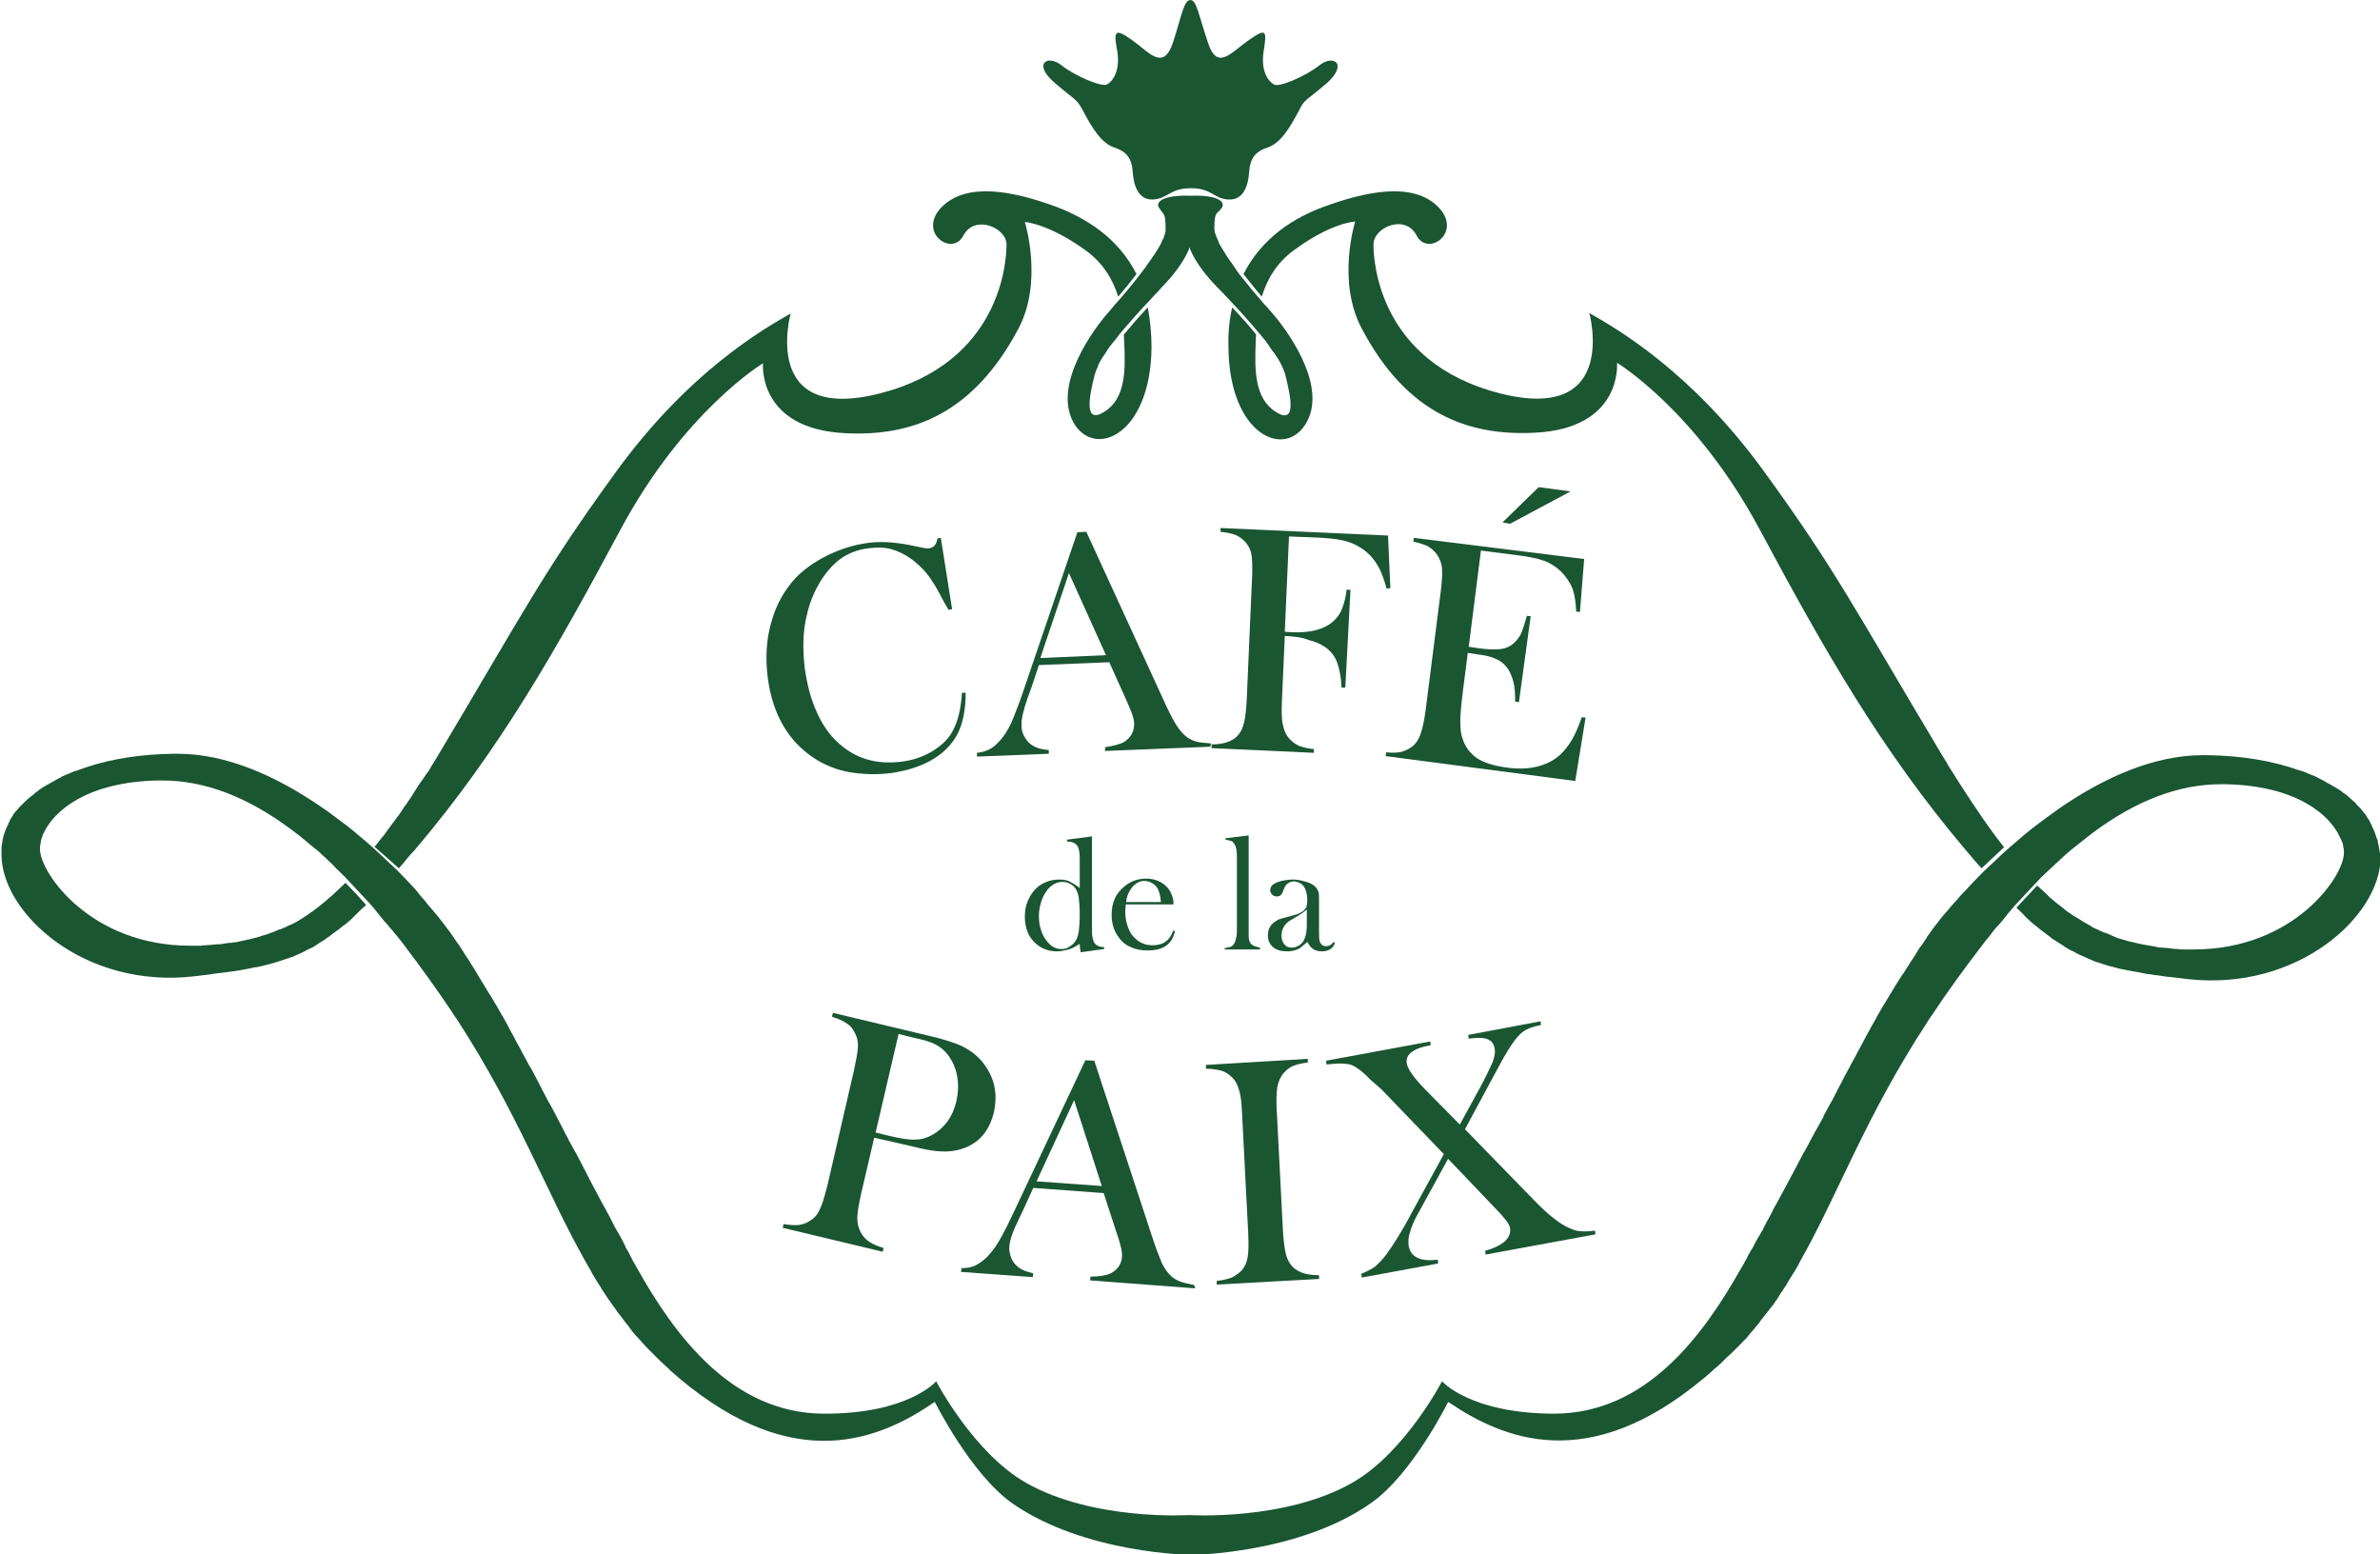 <?xml version="1.0" encoding="utf-8"?>
<!-- Generator: Adobe Illustrator 24.2.3, SVG Export Plug-In . SVG Version: 6.00 Build 0)  -->
<svg version="1.1" id="logo" xmlns="http://www.w3.org/2000/svg" xmlns:xlink="http://www.w3.org/1999/xlink" x="0px" y="0px"
	 viewBox="0 0 507.2 331.1" style="enable-background:new 0 0 507.2 331.1;" xml:space="preserve">
<style type="text/css">
	.st0{fill:#1A5632;}
</style>
<g id="icon">
	<path class="st0" d="M89.7,166.6c-0.2,0.2-0.3,0.5-0.5,0.7c-0.4,0.6-0.8,1.3-1.2,1.9c-0.3,0.5-0.6,1-1,1.5c-0.2,0.3-0.4,0.7-0.7,1
		c-0.4,0.6-0.8,1.2-1.2,1.8c-0.1,0.2-0.2,0.3-0.4,0.5c-0.5,0.7-0.9,1.3-1.4,1.9c-0.1,0.1-0.1,0.2-0.2,0.3c-0.5,0.6-0.9,1.3-1.4,1.9
		c-0.1,0.1-0.1,0.2-0.2,0.2c-0.5,0.6-0.9,1.2-1.4,1.8c-0.1,0.1-0.2,0.2-0.3,0.3L85,185c0.5-0.6,1.1-1.2,1.6-1.9
		c0.5-0.6,1.1-1.3,1.7-1.9c18.2-21.4,30.3-42.9,43.9-68.3s30.4-35.5,30.4-35.5s-1.3,14,17.6,14.9c14.1,0.7,27.1-4,36.8-22.2
		c5.4-10.1,1.4-22.8,1.4-22.8s5,0.3,12.9,6c3.9,2.8,5.9,6.4,7,9.9c1.3-1.5,2.6-3.1,3.9-4.8c-4-7.9-11-12-17-14.3
		c-9.2-3.4-19.1-5.4-24.5,0c-5.3,5.4,2.2,10.7,4.6,6.1c2.4-4.6,9.2-1.7,9.2,1.9s-1.2,25.1-26.9,31.7s-19.1-17-19.1-17
		c-6,3.4-21.8,12.5-37.2,33.7s-19.2,29-38.1,60.7c-0.6,1-1.2,1.9-1.7,2.8c0,0.1-0.1,0.1-0.1,0.2C90.8,164.9,90.3,165.8,89.7,166.6"
		/>
	<path class="st0" d="M248.4,48.9c0,0.2,0,0.5-0.1,0.8c0,0.1-0.1,0.2-0.1,0.3c-0.1,0.2-0.1,0.4-0.2,0.6c0,0.1-0.1,0.3-0.2,0.4
		c-0.1,0.2-0.2,0.4-0.3,0.7c-0.1,0.1-0.1,0.3-0.2,0.4c-0.1,0.2-0.3,0.5-0.4,0.7c-0.1,0.2-0.2,0.3-0.3,0.5c-0.2,0.3-0.3,0.5-0.5,0.8
		c-0.1,0.1-0.2,0.3-0.3,0.4c-0.2,0.3-0.4,0.6-0.6,0.9c-0.1,0.1-0.2,0.3-0.3,0.4c-0.2,0.3-0.5,0.7-0.7,1c-0.1,0.1-0.1,0.2-0.2,0.3
		c-0.3,0.4-0.6,0.8-1,1.3c-1.8,2.4-3.8,4.7-5.3,6.4c-0.2,0.2-0.4,0.4-0.5,0.6c-0.2,0.2-0.4,0.4-0.5,0.6c-3.6,3.9-12.3,15.8-8,23.9
		c4.4,8,16.5,2.9,16.7-15.8c0-3.2-0.3-6-0.8-8.6c-2,2.1-3.7,4.1-5.1,5.8c0,0.7,0.1,1.3,0.1,1.9c0.2,5.4,0.4,11.6-4.2,14.5
		c-4.5,2.9-3.3-3.2-2.1-7.9c0.1-0.3,0.2-0.6,0.3-0.9c0.1-0.1,0.1-0.3,0.2-0.4c0.1-0.2,0.2-0.4,0.2-0.6c0.1-0.2,0.2-0.4,0.3-0.6
		c0.1-0.1,0.1-0.3,0.2-0.4c0.1-0.2,0.3-0.5,0.5-0.8c0.1-0.1,0.1-0.2,0.2-0.3c0.2-0.3,0.4-0.6,0.6-0.9c0-0.1,0.1-0.1,0.1-0.2
		c0.2-0.3,0.5-0.7,0.7-1l0.1-0.1c0.3-0.4,0.6-0.8,0.9-1.1l0,0c0.3-0.4,0.6-0.8,0.9-1.2c2.1-2.5,4.4-5.1,6.6-7.4
		c0.4-0.4,0.7-0.8,1.1-1.2l0.1-0.1c0.4-0.4,0.8-0.8,1.1-1.2c5.2-5.3,6.1-8.7,6.1-8.7s0.9,3.4,6.1,8.7c0.7,0.7,1.5,1.5,2.3,2.4
		c2.2,2.3,4.6,5,6.7,7.5c0.3,0.4,0.6,0.7,0.9,1.1l0.1,0.1c0.3,0.4,0.5,0.7,0.8,1.1c0,0.1,0.1,0.1,0.1,0.2c0.2,0.3,0.5,0.7,0.7,1
		c0.1,0.1,0.1,0.2,0.2,0.2c0.2,0.3,0.4,0.6,0.6,0.9c0.1,0.1,0.1,0.2,0.2,0.3c0.2,0.3,0.3,0.5,0.5,0.8c0.1,0.1,0.1,0.3,0.2,0.4
		c0.1,0.2,0.2,0.4,0.3,0.6c0.1,0.2,0.2,0.4,0.2,0.5c0.1,0.1,0.1,0.3,0.2,0.4c0.1,0.3,0.2,0.6,0.3,0.9c1.2,4.8,2.5,10.9-2.1,7.9
		c-4.5-2.9-4.4-9.1-4.2-14.5c0-0.6,0-1.2,0.1-1.9c-1.4-1.8-3.1-3.7-5.1-5.8c-0.6,2.6-0.9,5.4-0.8,8.6c0.2,18.8,12.3,23.9,16.7,15.8
		c4.4-8-4.4-20-8-23.9c-0.2-0.2-0.3-0.4-0.5-0.6s-0.3-0.3-0.5-0.5c-1.5-1.7-3.5-4.1-5.4-6.5c-0.3-0.4-0.6-0.8-0.9-1.3
		c-0.1-0.1-0.2-0.2-0.2-0.3c-0.2-0.3-0.5-0.7-0.7-1c-0.1-0.1-0.2-0.3-0.3-0.4c-0.2-0.3-0.4-0.6-0.6-0.9c-0.1-0.2-0.2-0.3-0.3-0.5
		c-0.2-0.3-0.3-0.5-0.5-0.8c-0.1-0.2-0.2-0.3-0.3-0.5c-0.1-0.2-0.3-0.5-0.4-0.7s-0.2-0.3-0.2-0.5c-0.1-0.2-0.2-0.4-0.3-0.7
		c-0.1-0.1-0.1-0.3-0.2-0.4c-0.1-0.2-0.1-0.4-0.2-0.6c0-0.1-0.1-0.2-0.1-0.3c-0.1-0.3-0.1-0.6-0.1-0.8c0-3.7,0.5-3,1.5-4.3
		s-0.5-2.9-6.6-2.7c-6.2-0.2-7.6,1.5-6.6,2.7C248,45.9,248.4,45.2,248.4,48.9"/>
	<path class="st0" d="M275.9,53.2c7.9-5.8,12.9-6,12.9-6s-4,12.7,1.4,22.8c9.6,18.2,22.7,22.9,36.8,22.2
		c18.9-0.9,17.6-14.9,17.6-14.9s16.8,10.1,30.4,35.5s25.8,46.9,43.9,68.3c0.6,0.7,1.1,1.3,1.7,2c0.2,0.3,0.5,0.5,0.7,0.8
		c0.3,0.3,0.6,0.7,0.9,1c0,0,0,0,0.1,0.1l4.8-4.5l-0.1-0.1c-3.1-3.9-6.2-8.5-9.6-13.8l0,0c-0.6-0.9-1.1-1.8-1.7-2.7
		s-1.1-1.9-1.7-2.8c-18.9-31.6-22.7-39.5-38.1-60.7s-31.2-30.3-37.2-33.7c0,0,6.5,23.6-19.1,17.1c-25.7-6.6-26.9-28-26.9-31.7
		s6.8-6.6,9.2-1.9c2.4,4.6,9.9-0.7,4.6-6.1s-15.3-3.4-24.5,0c-6,2.2-13,6.4-17,14.3c1.3,1.6,2.6,3.3,3.9,4.8
		C270,59.6,272,56,275.9,53.2"/>
	<path class="st0" d="M507.1,181.3c0-0.1,0-0.3-0.1-0.4c0-0.2,0-0.5-0.1-0.7c0-0.2-0.1-0.3-0.1-0.5s-0.1-0.4-0.1-0.6
		c0-0.2-0.1-0.3-0.2-0.5s-0.1-0.4-0.2-0.6c-0.1-0.2-0.1-0.4-0.2-0.6c-0.1-0.2-0.1-0.3-0.2-0.5s-0.2-0.4-0.3-0.6
		c-0.1-0.2-0.1-0.3-0.2-0.5s-0.2-0.4-0.3-0.6c-0.1-0.1-0.1-0.3-0.2-0.4c-0.1-0.2-0.3-0.4-0.4-0.6c-0.1-0.1-0.2-0.3-0.2-0.4
		c-0.1-0.2-0.3-0.4-0.5-0.6c-0.1-0.1-0.2-0.2-0.2-0.3c-0.2-0.2-0.4-0.4-0.5-0.6c-0.1-0.1-0.2-0.2-0.3-0.3c-0.2-0.2-0.4-0.4-0.6-0.6
		c-0.1-0.1-0.2-0.2-0.2-0.3c-0.2-0.2-0.5-0.4-0.7-0.6c-0.1-0.1-0.2-0.2-0.2-0.2c-0.2-0.2-0.5-0.4-0.8-0.7c-0.1-0.1-0.1-0.1-0.2-0.2
		c-0.3-0.2-0.6-0.4-0.9-0.6c-0.1-0.1-0.1-0.1-0.2-0.2c-0.3-0.2-0.6-0.4-0.9-0.6c-0.1,0-0.1-0.1-0.2-0.1c-0.3-0.2-0.7-0.4-1-0.6
		c-0.1,0-0.1-0.1-0.2-0.1c-0.4-0.2-0.7-0.4-1.1-0.6c0,0-0.1,0-0.1-0.1c-0.4-0.2-0.8-0.4-1.2-0.6c0,0-0.1,0-0.1-0.1
		c-0.4-0.2-0.9-0.4-1.3-0.6c0,0,0,0-0.1,0c-0.5-0.2-0.9-0.4-1.4-0.6l0,0c-0.5-0.2-1-0.4-1.5-0.5l0,0c-5.6-2-12.2-3.1-19.5-3.2l0,0
		c-0.3,0-0.6,0-1,0c-10.3,0-20.9,4.7-30.5,11.3l0,0c-0.1,0.1-0.3,0.2-0.4,0.3c-0.7,0.5-1.4,1-2.1,1.5c-0.3,0.2-0.5,0.4-0.8,0.6
		c-0.8,0.6-1.6,1.2-2.4,1.8c-0.5,0.4-1,0.8-1.5,1.2c-0.2,0.2-0.5,0.4-0.7,0.6l0,0c-1.2,1-2.4,2.1-3.6,3.1l-4.8,4.5
		c-1.4,1.4-2.7,2.8-4,4.2c-0.1,0.1-0.3,0.3-0.4,0.4c-0.6,0.6-1.1,1.3-1.7,1.9c-0.3,0.3-0.5,0.6-0.8,0.9c-0.4,0.5-0.8,1-1.2,1.4
		c-0.7,0.8-1.3,1.6-1.9,2.4c-0.3,0.3-0.5,0.7-0.8,1c0,0.1-0.1,0.1-0.1,0.2l0,0c-0.4,0.5-0.7,1-1.1,1.5c0,0,0,0,0,0.1
		c-0.4,0.5-0.7,1.1-1.1,1.6c0,0,0,0.1-0.1,0.1c-0.4,0.5-0.7,1.1-1.1,1.7c0,0-0.1,0.1-0.1,0.2c-0.4,0.6-0.8,1.2-1.2,1.8
		c0,0.1-0.1,0.1-0.1,0.2c-0.4,0.6-0.8,1.2-1.2,1.9c0,0.1-0.1,0.2-0.2,0.2c-0.4,0.6-0.8,1.3-1.2,1.9c-0.1,0.1-0.1,0.2-0.2,0.3
		c-0.4,0.7-0.8,1.3-1.2,2c-0.1,0.1-0.1,0.2-0.2,0.3c-0.4,0.7-0.8,1.4-1.2,2c-0.1,0.1-0.1,0.2-0.2,0.3c-0.4,0.7-0.8,1.4-1.2,2.1
		c-0.1,0.1-0.1,0.2-0.2,0.4c-0.4,0.7-0.8,1.4-1.2,2.1c-0.1,0.1-0.1,0.3-0.2,0.4c-0.4,0.7-0.8,1.4-1.2,2.2c-0.1,0.1-0.2,0.3-0.2,0.4
		c-0.4,0.7-0.8,1.5-1.2,2.2c-0.1,0.1-0.2,0.3-0.2,0.4c-0.4,0.7-0.8,1.5-1.2,2.2c-0.1,0.1-0.2,0.3-0.2,0.4c-0.4,0.7-0.8,1.5-1.2,2.2
		c-0.1,0.2-0.2,0.3-0.2,0.4c-0.4,0.8-0.8,1.5-1.2,2.3c-0.1,0.1-0.2,0.3-0.2,0.4c-0.4,0.8-0.8,1.5-1.2,2.3c-0.1,0.2-0.2,0.3-0.3,0.5
		c-0.4,0.7-0.8,1.5-1.2,2.2c-0.1,0.2-0.2,0.3-0.2,0.5c-0.4,0.7-0.8,1.5-1.2,2.2c-0.1,0.2-0.2,0.3-0.3,0.5c-0.4,0.7-0.8,1.5-1.2,2.2
		c-0.1,0.1-0.1,0.2-0.2,0.4c-0.4,0.8-0.8,1.5-1.2,2.2c-0.1,0.1-0.1,0.2-0.2,0.3c-0.4,0.8-0.8,1.5-1.2,2.3c0,0.1-0.1,0.1-0.1,0.2
		c-1.5,2.9-3,5.6-4.4,8.2c-0.2,0.3-0.3,0.6-0.5,0.9s-0.3,0.6-0.5,1s-0.5,0.9-0.7,1.3c-0.1,0.3-0.3,0.5-0.4,0.7
		c-0.2,0.5-0.5,0.9-0.7,1.4c-0.1,0.2-0.2,0.5-0.4,0.7c-0.2,0.4-0.4,0.8-0.7,1.2c-0.2,0.3-0.3,0.6-0.5,0.9s-0.4,0.7-0.5,1
		c-0.2,0.3-0.3,0.5-0.5,0.8s-0.3,0.6-0.5,0.9s-0.3,0.5-0.4,0.8c-0.1,0.2-0.3,0.5-0.4,0.7c-0.3,0.5-0.5,1-0.8,1.4
		c-8,14.2-20.1,31-39.8,31.1c-18,0-24-6.9-24-6.9s-7.9,15.2-19.1,21.6c-14.3,8.2-34.8,6.9-34.8,6.9s-20.4,1.3-34.8-6.9
		c-11.2-6.4-19.1-21.6-19.1-21.6s-6,7-24,6.9c-19.6-0.1-31.8-16.8-39.8-31.1c-0.2-0.4-0.5-0.9-0.8-1.4c-0.1-0.2-0.2-0.4-0.3-0.6
		c-0.2-0.3-0.3-0.6-0.5-1c-0.1-0.2-0.3-0.5-0.4-0.7c-0.2-0.3-0.4-0.6-0.5-1c-0.2-0.3-0.3-0.6-0.5-1c-0.2-0.3-0.3-0.6-0.5-0.9
		c-0.2-0.4-0.4-0.8-0.7-1.2c-0.1-0.2-0.2-0.5-0.4-0.7c-0.2-0.4-0.4-0.8-0.6-1.2c-0.2-0.3-0.3-0.6-0.5-1c-0.2-0.3-0.3-0.6-0.5-0.9
		c-0.2-0.4-0.4-0.8-0.7-1.3c-0.2-0.3-0.3-0.6-0.5-0.9c-1.4-2.6-2.9-5.4-4.4-8.4l0,0c-0.4-0.8-0.8-1.5-1.2-2.3
		c-0.1-0.1-0.1-0.2-0.2-0.3c-0.4-0.7-0.8-1.5-1.2-2.2c-0.1-0.1-0.1-0.2-0.2-0.4c-0.4-0.7-0.8-1.5-1.2-2.3c-0.1-0.1-0.1-0.3-0.2-0.4
		c-0.4-0.8-0.8-1.5-1.2-2.3c-0.1-0.1-0.1-0.3-0.2-0.4c-0.4-0.7-0.8-1.5-1.2-2.2c-0.1-0.2-0.2-0.3-0.3-0.5c-0.4-0.8-0.8-1.5-1.2-2.3
		c-0.1-0.1-0.2-0.3-0.2-0.4c-0.4-0.8-0.8-1.5-1.2-2.3c-0.1-0.1-0.1-0.3-0.2-0.4c-0.4-0.8-0.8-1.5-1.3-2.3c-0.1-0.1-0.1-0.2-0.2-0.4
		c-0.4-0.7-0.8-1.5-1.2-2.2c-0.1-0.1-0.2-0.3-0.2-0.4c-0.4-0.7-0.8-1.5-1.2-2.2c-0.1-0.1-0.2-0.3-0.2-0.4c-0.4-0.7-0.8-1.5-1.2-2.2
		c-0.1-0.1-0.1-0.2-0.2-0.4c-0.4-0.7-0.8-1.5-1.2-2.2c-0.1-0.1-0.1-0.2-0.2-0.3c-0.4-0.7-0.8-1.4-1.2-2.1c-0.1-0.1-0.1-0.2-0.2-0.3
		c-0.4-0.7-0.8-1.4-1.2-2c-0.1-0.1-0.1-0.2-0.2-0.3c-0.4-0.7-0.8-1.3-1.2-2c-0.1-0.1-0.1-0.2-0.2-0.3c-0.4-0.7-0.8-1.3-1.2-2
		c0-0.1-0.1-0.1-0.1-0.2c-0.4-0.6-0.8-1.3-1.2-1.9c0-0.1-0.1-0.1-0.1-0.2c-0.4-0.6-0.8-1.2-1.2-1.8c0-0.1-0.1-0.1-0.1-0.2
		c-0.4-0.6-0.8-1.2-1.1-1.7c0,0,0-0.1-0.1-0.1c-0.4-0.6-0.8-1.1-1.1-1.6l0,0c-0.4-0.5-0.7-1.1-1.1-1.5l0,0c-0.3-0.4-0.6-0.9-0.9-1.2
		c-0.6-0.8-1.2-1.6-1.9-2.4c-0.4-0.5-0.8-0.9-1.2-1.4c-0.3-0.3-0.5-0.6-0.8-1c-0.5-0.6-1.1-1.2-1.6-1.9c-0.1-0.2-0.3-0.3-0.4-0.5
		c-1.3-1.4-2.6-2.8-4-4.2l-4.8-4.5c-1.2-1.1-2.4-2.1-3.6-3.1l0,0c-0.2-0.2-0.5-0.4-0.7-0.6c-0.5-0.4-1-0.8-1.5-1.2
		c-0.8-0.6-1.6-1.2-2.4-1.8c-0.3-0.2-0.5-0.4-0.8-0.6c-0.7-0.5-1.3-1-2-1.4c-0.1-0.1-0.3-0.2-0.4-0.3l0,0
		c-9.6-6.6-20.2-11.3-30.5-11.3c-0.3,0-0.6,0-1,0l0,0c-6.7,0.1-12.7,1-18,2.7l0,0c-0.5,0.2-1,0.3-1.5,0.5l0,0
		c-0.5,0.2-1,0.4-1.4,0.5c0,0,0,0-0.1,0c-0.5,0.2-0.9,0.4-1.4,0.6h-0.1c-0.4,0.2-0.9,0.4-1.3,0.6c0,0-0.1,0-0.1,0.1
		c-0.4,0.2-0.8,0.4-1.2,0.6l-0.1,0.1c-0.4,0.2-0.7,0.4-1.1,0.6c-0.1,0-0.1,0.1-0.2,0.1c-0.3,0.2-0.7,0.4-1,0.6
		c-0.1,0-0.1,0.1-0.2,0.1c-0.3,0.2-0.6,0.4-0.9,0.6c-0.1,0.1-0.1,0.1-0.2,0.2c-0.3,0.2-0.6,0.4-0.8,0.6c-0.1,0.1-0.2,0.1-0.2,0.2
		c-0.3,0.2-0.5,0.4-0.8,0.6c-0.1,0.1-0.2,0.1-0.2,0.2c-0.2,0.2-0.5,0.4-0.7,0.6c-0.1,0.1-0.2,0.2-0.3,0.3c-0.2,0.2-0.4,0.4-0.6,0.6
		c-0.1,0.1-0.2,0.2-0.3,0.3c-0.2,0.2-0.4,0.4-0.5,0.6c-0.1,0.1-0.2,0.2-0.3,0.3c-0.2,0.2-0.3,0.4-0.5,0.6c-0.1,0.1-0.2,0.3-0.2,0.4
		c-0.1,0.2-0.3,0.4-0.4,0.6c-0.1,0.1-0.2,0.3-0.2,0.4c-0.1,0.2-0.2,0.4-0.3,0.6c-0.1,0.2-0.1,0.3-0.2,0.5s-0.2,0.4-0.3,0.6
		c-0.1,0.2-0.1,0.3-0.2,0.5s-0.1,0.4-0.2,0.6c-0.1,0.2-0.1,0.4-0.2,0.6c0,0.2-0.1,0.3-0.1,0.5c-0.1,0.2-0.1,0.4-0.1,0.6
		c0,0.2-0.1,0.3-0.1,0.5c0,0.3-0.1,0.5-0.1,0.8c0,0.1,0,0.2,0,0.4c0,0.4,0,0.8,0,1.1c0,12.4,17.6,28.7,41.2,25.9
		c1.1-0.1,2.2-0.3,3.3-0.4c0.2,0,0.4-0.1,0.5-0.1c0.9-0.1,1.7-0.2,2.5-0.3c0.3,0,0.5-0.1,0.8-0.1c0.7-0.1,1.4-0.2,2.1-0.3
		c0.4-0.1,0.7-0.1,1.1-0.2c0.5-0.1,1.1-0.2,1.6-0.3c0.4-0.1,0.7-0.2,1.1-0.2c0.5-0.1,1-0.2,1.4-0.3s0.8-0.2,1.2-0.3s0.8-0.2,1.1-0.3
		c0.4-0.1,0.9-0.3,1.3-0.4c0.3-0.1,0.6-0.2,0.9-0.3c0.4-0.1,0.8-0.3,1.2-0.4c0.3-0.1,0.6-0.2,0.9-0.3c0.4-0.2,0.7-0.3,1.1-0.5
		c0.3-0.1,0.6-0.3,0.9-0.4c0.4-0.2,0.7-0.4,1.1-0.6c0.3-0.1,0.6-0.3,0.9-0.4c0.4-0.2,0.7-0.4,1.1-0.7c0.3-0.2,0.5-0.3,0.8-0.5
		c0.4-0.2,0.8-0.5,1.2-0.8c0.2-0.2,0.5-0.3,0.7-0.5c0.4-0.3,0.8-0.6,1.2-0.9c0.2-0.2,0.5-0.3,0.7-0.5c0.4-0.3,0.8-0.7,1.3-1
		c0.2-0.2,0.4-0.3,0.6-0.5c0.5-0.4,0.9-0.8,1.4-1.3c0.2-0.2,0.3-0.3,0.5-0.5c0.5-0.5,1-1,1.6-1.5c0.1-0.1,0.3-0.2,0.4-0.4l0,0
		c-1.5-1.7-2.9-3.2-4.4-4.7c-0.1,0.1-0.2,0.2-0.3,0.3c-0.5,0.5-1.1,1-1.6,1.5c-0.1,0.1-0.2,0.2-0.3,0.3c-0.5,0.5-1,0.9-1.5,1.3
		c-0.1,0.1-0.2,0.2-0.3,0.3c-0.5,0.4-1.1,0.9-1.6,1.3c-0.1,0.1-0.2,0.2-0.4,0.3c-0.5,0.4-1,0.8-1.5,1.1c-0.1,0.1-0.3,0.2-0.4,0.3
		c-0.5,0.3-1,0.7-1.5,1c-0.2,0.1-0.3,0.2-0.5,0.3c-0.5,0.3-1,0.6-1.5,0.8c-0.2,0.1-0.3,0.2-0.5,0.2c-0.5,0.3-1,0.5-1.5,0.7
		c-0.2,0.1-0.4,0.2-0.6,0.2c-0.5,0.2-1,0.4-1.4,0.6c-0.2,0.1-0.4,0.1-0.6,0.2c-0.5,0.2-1,0.4-1.5,0.5c-0.2,0.1-0.4,0.1-0.6,0.2
		c-0.5,0.2-1,0.3-1.5,0.4c-0.2,0.1-0.5,0.1-0.7,0.2c-0.5,0.1-0.9,0.2-1.4,0.3c-0.3,0.1-0.6,0.1-0.9,0.2c-0.4,0.1-0.8,0.2-1.3,0.2
		c-0.3,0.1-0.7,0.1-1,0.1c-0.4,0.1-0.8,0.1-1.2,0.2c-0.4,0.1-0.9,0.1-1.4,0.1c-0.3,0-0.6,0.1-0.9,0.1c-0.4,0-0.9,0.1-1.3,0.1
		c-0.3,0-0.7,0-1,0.1c-0.8,0-1.6,0-2.4,0c-21.2,0-32-15.5-32-20.6c0-0.3,0-0.7,0.1-1c0-0.2,0.1-0.4,0.1-0.6c0-0.2,0.1-0.3,0.1-0.5
		c0.1-0.3,0.2-0.6,0.3-0.9c0-0.1,0-0.1,0.1-0.2c2.2-5,9.5-11.1,24.4-11.4c0.3,0,0.6,0,1,0c8.9,0,18,3.4,27.4,10.4
		c0.9,0.7,1.9,1.4,2.8,2.2c0.2,0.1,0.3,0.3,0.5,0.4c0.7,0.6,1.4,1.2,2.2,1.8c0.4,0.3,0.8,0.7,1.2,1.1c0.5,0.4,1,0.9,1.5,1.4
		c0.5,0.4,0.9,0.9,1.4,1.4c0.8,0.8,1.7,1.6,2.5,2.5l4.4,4.7c0.6,0.7,1.2,1.3,1.7,2l0,0c0.6,0.7,1.1,1.4,1.7,2.1
		c0.1,0.1,0.2,0.2,0.3,0.3c0.4,0.4,0.7,0.9,1.1,1.3c0.4,0.4,0.7,0.9,1.1,1.3c0.1,0.2,0.3,0.3,0.4,0.5c0.6,0.7,1.1,1.4,1.7,2.2
		c3.2,4.2,6.5,8.8,9.8,13.7c0.3,0.5,0.6,1,1,1.5c13.2,20.3,19.1,36.9,27.3,51.4c0,0.1,0.1,0.1,0.1,0.2c0.4,0.6,0.7,1.3,1.1,1.9
		c0.1,0.1,0.1,0.2,0.2,0.4c0.3,0.6,0.7,1.1,1,1.7c0.1,0.2,0.2,0.3,0.3,0.5c0.3,0.5,0.7,1,1,1.6c0.1,0.2,0.3,0.4,0.4,0.6
		c0.3,0.5,0.7,1,1,1.5c0.2,0.2,0.3,0.4,0.5,0.7c0.3,0.5,0.7,0.9,1,1.4c0.2,0.2,0.3,0.5,0.5,0.7c0.3,0.4,0.7,0.9,1,1.3
		c0.2,0.3,0.4,0.5,0.6,0.8c0.3,0.4,0.7,0.8,1,1.3c0.2,0.3,0.4,0.5,0.6,0.8c0.3,0.4,0.7,0.8,1.1,1.2c0.2,0.3,0.5,0.5,0.7,0.8
		c0.4,0.4,0.7,0.8,1.1,1.2c0.3,0.3,0.5,0.5,0.8,0.8c0.4,0.4,0.8,0.8,1.2,1.2c0.3,0.3,0.5,0.5,0.8,0.8c0.4,0.4,0.9,0.8,1.4,1.3
		c0.2,0.2,0.5,0.4,0.7,0.7c0.7,0.6,1.5,1.3,2.2,1.9c24.5,20.5,42.5,13,54.3,4.9c0,0,7.6,15.3,16.5,21.6c15.5,10.8,38.2,11,38.2,11
		s22.8-0.2,38.2-11c8.9-6.2,16.5-21.6,16.5-21.6c11.8,8,29.8,15.5,54.3-4.9c0.8-0.6,1.5-1.3,2.2-1.9c0.2-0.2,0.4-0.4,0.7-0.6
		c0.5-0.4,1-0.9,1.4-1.3c0.2-0.2,0.5-0.5,0.7-0.7c0.4-0.4,0.9-0.8,1.3-1.2c0.2-0.2,0.5-0.5,0.7-0.7c0.4-0.4,0.8-0.8,1.2-1.2
		c0.2-0.2,0.4-0.5,0.7-0.7c0.4-0.4,0.7-0.8,1.1-1.3c0.2-0.2,0.4-0.5,0.6-0.7c0.4-0.4,0.7-0.9,1.1-1.3c0.2-0.2,0.4-0.5,0.5-0.7
		c0.4-0.5,0.7-0.9,1.1-1.4c0.2-0.2,0.3-0.4,0.5-0.6c0.4-0.5,0.7-1,1.1-1.4c0.1-0.2,0.3-0.4,0.4-0.6c0.4-0.5,0.7-1,1-1.5
		c0.1-0.2,0.2-0.4,0.3-0.5c0.4-0.5,0.7-1.1,1.1-1.6c0.1-0.1,0.2-0.3,0.2-0.4c0.4-0.6,0.7-1.2,1.1-1.8c0.1-0.1,0.1-0.2,0.2-0.3
		c0.4-0.7,0.8-1.3,1.2-2v-0.1c8.3-14.5,14.1-31.2,27.4-51.5c0.3-0.5,0.6-1,1-1.5c3.3-5,6.6-9.5,9.8-13.7c0.5-0.7,1.1-1.4,1.6-2.1
		c0.2-0.2,0.3-0.4,0.5-0.6c0.3-0.4,0.7-0.8,1-1.3c0.4-0.5,0.7-0.9,1.1-1.3c0.1-0.1,0.2-0.2,0.3-0.3c0.6-0.7,1.2-1.4,1.7-2.1l0,0
		c0.6-0.7,1.2-1.4,1.7-2l4.4-4.7c0.8-0.9,1.6-1.7,2.5-2.5c0.5-0.5,1-0.9,1.5-1.4s1-0.9,1.4-1.3c0.4-0.4,0.8-0.7,1.2-1.1
		c0.7-0.6,1.4-1.2,2.2-1.8c0.2-0.1,0.3-0.3,0.5-0.4c1-0.8,1.9-1.5,2.8-2.2c9.4-7,18.5-10.4,27.4-10.4c0.3,0,0.6,0,1,0
		c14.9,0.3,22.2,6.4,24.4,11.4c0,0.1,0,0.1,0.1,0.2c0.1,0.3,0.3,0.6,0.4,0.9c0,0.2,0.1,0.3,0.1,0.5s0.1,0.4,0.1,0.6
		c0.1,0.3,0.1,0.7,0.1,1c0,5.1-10.7,20.6-32,20.6c-0.8,0-1.6,0-2.4,0c-0.3,0-0.7,0-1-0.1c-0.4,0-0.9,0-1.3-0.1
		c-0.3,0-0.6-0.1-0.9-0.1c-0.5,0-0.9-0.1-1.4-0.1c-0.4,0-0.8-0.1-1.2-0.2c-0.4-0.1-0.7-0.1-1.1-0.2c-0.4-0.1-0.8-0.1-1.2-0.2
		c-0.3-0.1-0.7-0.1-1-0.2c-0.4-0.1-0.8-0.2-1.3-0.3c-0.3-0.1-0.6-0.1-0.9-0.2c-0.5-0.1-0.9-0.3-1.4-0.4c-0.2-0.1-0.5-0.1-0.7-0.2
		c-0.4-0.1-0.9-0.3-1.3-0.5c-0.2-0.1-0.5-0.2-0.7-0.3c-0.4-0.2-0.8-0.4-1.3-0.5c-0.2-0.1-0.5-0.2-0.7-0.3c-0.4-0.2-0.8-0.4-1.3-0.6
		c-0.2-0.1-0.5-0.2-0.7-0.4c-0.4-0.2-0.8-0.5-1.2-0.7c-0.2-0.1-0.5-0.3-0.7-0.4c-0.4-0.3-0.8-0.5-1.3-0.8c-0.2-0.1-0.4-0.3-0.7-0.4
		c-0.4-0.3-0.8-0.6-1.3-0.9c-0.2-0.2-0.4-0.3-0.6-0.5c-0.4-0.3-0.8-0.7-1.3-1c-0.2-0.2-0.4-0.3-0.6-0.5c-0.4-0.3-0.8-0.7-1.3-1.1
		c-0.2-0.2-0.4-0.4-0.6-0.6c-0.4-0.4-0.8-0.8-1.3-1.2c-0.2-0.2-0.4-0.4-0.7-0.6c-1.4,1.5-2.9,3.1-4.4,4.7c0.7,0.7,1.4,1.3,2,2
		l0.1,0.1c0.6,0.6,1.2,1.1,1.8,1.6c0.1,0.1,0.2,0.2,0.3,0.2c0.5,0.5,1.1,0.9,1.6,1.3c0.1,0.1,0.3,0.2,0.4,0.3c0.5,0.4,1,0.7,1.4,1.1
		c0.2,0.1,0.3,0.2,0.5,0.3c0.5,0.3,0.9,0.6,1.4,0.9c0.2,0.1,0.4,0.2,0.6,0.4c0.4,0.3,0.9,0.5,1.3,0.8c0.2,0.1,0.4,0.2,0.7,0.3
		c0.4,0.2,0.8,0.5,1.3,0.7c0.2,0.1,0.5,0.2,0.7,0.3c0.4,0.2,0.9,0.4,1.3,0.6c0.2,0.1,0.5,0.2,0.7,0.3c0.5,0.2,0.9,0.4,1.4,0.5
		c0.2,0.1,0.4,0.1,0.6,0.2c0.5,0.2,1,0.3,1.6,0.5c0.3,0.1,0.5,0.1,0.8,0.2c0.5,0.1,1,0.3,1.5,0.4c0.3,0.1,0.7,0.1,1,0.2
		c0.5,0.1,1,0.2,1.5,0.3c0.4,0.1,0.8,0.1,1.2,0.2c0.5,0.1,1,0.2,1.5,0.3s1,0.2,1.4,0.2c0.5,0.1,0.9,0.2,1.4,0.2
		c0.6,0.1,1.3,0.2,2,0.3c0.4,0,0.7,0.1,1.1,0.1c1.1,0.1,2.2,0.3,3.3,0.4c23.6,2.7,41.2-13.5,41.2-25.9
		C507.2,182.1,507.2,181.7,507.1,181.3"/>
</g>
<g id="label">
	<path class="st0" d="M200.5,114.6l2.4,15.2l-0.8,0.1c-0.3-0.6-0.6-1.1-0.8-1.4c-1.1-2.1-1.9-3.6-2.6-4.6c-1.1-1.8-2.6-3.4-4.5-4.8
		c-1.4-1-2.8-1.7-4.3-2.1c-1.4-0.4-3-0.4-4.7-0.2c-2.6,0.3-4.7,1.2-6.4,2.5c-1.5,1.2-2.9,2.8-4.1,4.8c-1.2,2-2.1,4.2-2.7,6.7
		c-0.9,3.5-1,7.3-0.5,11.5c0.5,3.6,1.3,6.7,2.6,9.5c1.2,2.7,2.8,5,4.8,6.7c3.6,3.2,7.9,4.4,13.1,3.8c2.6-0.3,4.8-1.1,6.8-2.3
		c1.9-1.2,3.4-2.6,4.3-4.4c1.1-2.1,1.7-4.7,1.9-8h0.8c0,3.6-0.6,6.6-1.8,8.9c-1.2,2.2-3,4-5.4,5.4s-5.3,2.3-8.6,2.8
		c-3.1,0.4-6.2,0.3-9.1-0.2c-4.7-0.9-8.6-3.2-11.7-6.7c-3.1-3.6-4.9-8.1-5.6-13.5c-0.5-4.2-0.3-8.1,0.8-11.8c1-3.7,2.8-6.8,5.1-9.3
		c1.8-1.9,4.1-3.5,6.9-4.9c2.7-1.3,5.5-2.2,8.4-2.6c2.7-0.4,5.7-0.2,8.9,0.4l2.9,0.6c0.6,0.1,1.1,0.2,1.5,0.1c0.6-0.1,1-0.4,1.3-0.9
		c0.1-0.2,0.3-0.6,0.4-1.2L200.5,114.6z"/>
	<path class="st0" d="M235.7,139.6l-7.9-17.5l-6.1,18.1L235.7,139.6z M257.9,159.1l-22.4,0.9v-0.8c2-0.3,3.4-0.7,4.2-1.2
		c1.4-1,2-2.2,2-3.8c0-0.9-0.4-2.2-1.1-3.7l-0.6-1.4l-3.6-8l-15,0.6l-1.6,4.8l-0.8,2.2c-0.9,2.6-1.4,4.6-1.3,6
		c0,0.8,0.2,1.6,0.7,2.4c0.4,0.7,0.9,1.3,1.6,1.7c0.9,0.6,2.1,0.9,3.5,1v0.8l-15.3,0.6v-0.8c1.2-0.1,2.3-0.5,3.1-1
		c0.9-0.6,1.7-1.4,2.6-2.6c0.7-1,1.4-2.2,2-3.7s1.5-3.8,2.5-6.8l11.2-32.9l1.9-0.1l16.3,35.5c1.2,2.7,2.2,4.6,2.9,5.7
		c0.7,1.1,1.5,2,2.3,2.6c0.6,0.4,1.2,0.7,1.9,0.9s1.8,0.3,3.2,0.4L257.9,159.1z"/>
	<path class="st0" d="M273.8,135.5l-0.6,13.7c-0.1,2.3-0.1,4.1,0.2,5.2c0.2,1.1,0.6,2.1,1.3,2.9c0.6,0.7,1.3,1.2,2.1,1.6
		c0.8,0.3,1.9,0.6,3.2,0.7v0.8l-21.8-1v-0.8c1.1,0,2.1-0.1,3.1-0.4c1-0.3,1.8-0.8,2.3-1.3c0.7-0.7,1.2-1.6,1.5-2.9
		c0.3-1.2,0.5-2.9,0.6-5.1l1.1-25.3c0.1-1.5,0.1-3,0-4.6c-0.1-2-1.1-3.6-2.7-4.6c-0.9-0.6-2.2-0.9-4-1.1v-0.8l35.7,1.6l0.5,11.2
		l-0.8,0.1c-0.5-1.8-1-3.1-1.4-4c-1-2-2.4-3.7-4.3-4.8c-1.1-0.7-2.4-1.2-3.8-1.5s-3.4-0.5-6-0.6l-5.3-0.2l-0.9,20.3l1.4,0.1
		c4,0.2,7-0.6,8.9-2.3c0.8-0.7,1.5-1.6,1.9-2.7c0.4-1,0.8-2.4,1-4.1l0.8,0.1l-1.1,20.8h-0.8c-0.1-2.3-0.5-4.2-1-5.5
		s-1.4-2.4-2.6-3.2c-0.9-0.6-2-1.1-3.3-1.4C277.6,135.8,275.8,135.6,273.8,135.5"/>
	<path class="st0" d="M320.2,111.3l7.7-7.5l6.8,0.9l-12.9,6.9L320.2,111.3z M337.6,119.1l-0.9,11.3l-0.8-0.1
		c-0.1-1.9-0.3-3.6-0.8-4.9s-1.4-2.6-2.5-3.7c-1-0.9-2.1-1.7-3.5-2.2s-3.3-0.9-5.7-1.2l-7.8-1l-2.6,20.5l2,0.3
		c2.1,0.3,3.6,0.3,4.7,0.2s2-0.5,2.7-1.1s1.3-1.3,1.7-2.1c0.4-0.9,0.8-2.1,1.3-3.9l0.8,0.1l-2.5,18.3l-0.8-0.1
		c0-1.8-0.1-3.2-0.4-4.3s-0.7-2.1-1.3-2.9c-0.6-0.8-1.4-1.5-2.4-1.9c-1-0.5-2.4-0.8-4.1-1l-1.9-0.3l-1,7.8c-0.4,3.1-0.6,5.4-0.6,6.8
		c0,1.4,0.1,2.7,0.5,3.7c0.5,1.7,1.6,3.1,3,4.1c1.5,1,3.5,1.6,6.1,2c2.7,0.4,5,0.3,6.9-0.2s3.5-1.3,4.9-2.6c0.9-0.9,1.7-1.9,2.4-3.1
		c0.7-1.2,1.4-2.8,2.1-4.8l0.8,0.1l-2.2,13.5l-40.4-5.3l0.1-0.8c1.3,0.1,2.4,0.1,3.2-0.1c0.8-0.2,1.6-0.6,2.3-1.1
		c0.8-0.6,1.4-1.5,1.8-2.6s0.8-2.8,1.1-5.1l3.2-25.1c0.3-2.3,0.4-4.1,0.3-5.2c-0.1-1.2-0.5-2.1-1.1-3c-0.5-0.7-1.2-1.3-1.9-1.7
		c-0.8-0.4-1.8-0.7-3.1-1l0.1-0.8L337.6,119.1z"/>
	<path class="st0" d="M230.1,194.9c0-1.6-0.1-2.8-0.2-3.6c-0.1-0.8-0.4-1.5-0.7-2c-0.3-0.4-0.7-0.8-1.2-1c-0.5-0.3-1.1-0.4-1.6-0.4
		c-1.2,0-2.3,0.6-3.2,1.7c-0.5,0.7-1,1.5-1.3,2.5s-0.5,1.9-0.5,3c0,1,0.1,2,0.4,2.9c0.3,1,0.7,1.8,1.2,2.4c0.9,1.2,1.9,1.8,3.2,1.8
		c0.6,0,1.2-0.1,1.7-0.5c0.5-0.3,1-0.7,1.3-1.2s0.6-1.2,0.7-2.1C230,197.6,230.1,196.4,230.1,194.9 M230.3,202.9
		c-0.1-0.6-0.2-1.2-0.2-1.8c-0.8,0.5-1.6,1-2.4,1.2c-0.8,0.2-1.6,0.4-2.4,0.4c-1.7,0-3.2-0.5-4.5-1.6c-0.8-0.7-1.4-1.5-1.8-2.5
		c-0.4-1-0.6-2.1-0.6-3.3c0-1.3,0.2-2.4,0.7-3.5s1.1-2,1.9-2.7c1.3-1.1,2.9-1.7,4.7-1.7c0.9,0,1.6,0.1,2.2,0.4
		c0.6,0.3,1.3,0.7,2.2,1.4v-6.4c0-1.3-0.2-2.2-0.6-2.7c-0.4-0.5-1.1-0.8-2.1-0.8v-0.4l5.3-0.7v20c0,1.3,0.2,2.2,0.6,2.8
		c0.4,0.5,1.1,0.8,2,0.8v0.4L230.3,202.9z"/>
	<path class="st0" d="M247.4,192.2c-0.1-1.2-0.3-2-0.6-2.7c-0.3-0.6-0.7-1-1.2-1.3s-1.1-0.5-1.7-0.5c-1,0-1.8,0.4-2.6,1.3
		c-0.7,0.9-1.2,1.9-1.3,3.2H247.4z M239.9,192.9c0,0.6-0.1,1-0.1,1.2c0,1,0.1,2,0.4,2.9c0.3,1,0.7,1.8,1.2,2.4
		c0.5,0.6,1.2,1.2,1.9,1.5c0.8,0.4,1.6,0.5,2.4,0.5c0.6,0,1.2-0.1,1.8-0.3s1-0.5,1.4-0.9s0.8-1,1.1-1.9l0.4,0.1
		c-0.3,1.3-0.9,2.4-1.9,3.1c-1,0.7-2.3,1-3.9,1c-1.4,0-2.6-0.2-3.6-0.7c-1-0.4-1.9-1.1-2.6-2.1c-1-1.3-1.5-2.9-1.5-4.8
		c0-2.6,0.9-4.6,2.8-6.1c1.3-1.1,2.9-1.6,4.6-1.6c0.9,0,1.8,0.2,2.5,0.5c0.8,0.3,1.4,0.8,2,1.4c0.8,1,1.3,2.2,1.3,3.6h-10.2V192.9z"
		/>
	<path class="st0" d="M261.1,178.6l5-0.6v19.3v1.3c0,0.8,0,1.4,0.1,1.7c0.1,0.4,0.3,0.7,0.5,0.9c0.3,0.3,0.9,0.5,1.8,0.7v0.4H261
		V202c0.7-0.1,1.2-0.2,1.5-0.4s0.5-0.5,0.7-0.9c0.1-0.3,0.2-0.7,0.3-1.2c0.1-0.5,0.1-1.3,0.1-2.3v-13.6c0-1.2,0-2-0.1-2.5
		s-0.2-0.9-0.4-1.2c-0.2-0.3-0.4-0.6-0.7-0.7c-0.3-0.1-0.7-0.2-1.2-0.3L261.1,178.6L261.1,178.6z"/>
	<path class="st0" d="M278.5,193.8c-0.6,0.5-1.3,1-2,1.4c-0.8,0.5-1.4,0.8-1.7,1c-0.3,0.2-0.6,0.5-0.9,0.8c-0.5,0.7-0.8,1.4-0.8,2.3
		c0,0.8,0.2,1.4,0.6,1.9s0.9,0.7,1.6,0.7c0.6,0,1.1-0.2,1.6-0.5s0.9-0.8,1.1-1.4c0.4-0.8,0.5-1.9,0.5-3.4L278.5,193.8L278.5,193.8z
		 M284.2,200.7l0.3,0.2c-0.4,1.2-1.4,1.8-2.8,1.8c-0.8,0-1.5-0.2-2-0.6c-0.4-0.3-0.7-0.7-1.1-1.4c-0.8,0.7-1.3,1.1-1.7,1.4
		c-0.8,0.4-1.6,0.6-2.6,0.6c-1.3,0-2.3-0.3-3-0.9c-0.7-0.6-1.1-1.4-1.1-2.5c0-1,0.3-1.8,0.9-2.4c0.4-0.4,0.7-0.6,1.2-0.9
		c0.4-0.2,1.1-0.4,1.9-0.6c1-0.2,1.7-0.5,2.2-0.6c0.5-0.2,0.9-0.4,1.2-0.6c0.4-0.3,0.6-0.6,0.8-0.9c0.1-0.4,0.2-0.9,0.2-1.5
		c0-1.3-0.3-2.3-0.8-3c-0.2-0.3-0.5-0.5-0.9-0.7s-0.7-0.3-1.1-0.3c-0.5,0-0.9,0.1-1.3,0.4c-0.4,0.2-0.6,0.6-0.8,1l-0.4,1
		c-0.2,0.5-0.6,0.8-1.2,0.8c-0.4,0-0.7-0.1-1-0.4c-0.3-0.3-0.4-0.6-0.4-1c0-0.6,0.4-1.1,1.2-1.5c0.5-0.2,1-0.4,1.7-0.5
		s1.3-0.2,1.9-0.2c0.7,0,1.4,0.1,2.2,0.3c0.8,0.2,1.4,0.4,1.9,0.7c0.7,0.4,1.2,1,1.4,1.7c0.1,0.3,0.1,0.9,0.1,1.7v6.4
		c0,1.1,0,1.8,0.1,2.2c0.2,0.8,0.7,1.2,1.4,1.2c0.4,0,0.6-0.1,0.8-0.2C283.7,201.3,283.9,201,284.2,200.7"/>
	<path class="st0" d="M186.6,241.3l3.3,0.8c2.2,0.5,3.9,0.8,5.2,0.7c1.3,0,2.5-0.4,3.6-1c2.6-1.5,4.3-3.8,5.1-7.1
		c0.4-1.8,0.5-3.6,0.2-5.3s-0.9-3.1-1.8-4.4c-1.1-1.5-2.5-2.5-4.4-3.1c-0.5-0.2-1.7-0.5-3.5-0.9l-2.8-0.7L186.6,241.3z M186.3,242.4
		l-2.8,12c-0.5,2.3-0.8,4-0.8,5.2s0.3,2.2,0.8,3.1c0.5,0.8,1,1.4,1.8,1.9c0.7,0.5,1.7,0.9,3,1.3l-0.2,0.8l-21.3-5.1l0.2-0.8
		c1.3,0.2,2.4,0.3,3.2,0.2c0.8-0.1,1.7-0.4,2.4-0.9c0.9-0.5,1.6-1.3,2.1-2.4c0.5-1,1-2.7,1.6-5L182,228c0.4-1.9,0.7-3.4,0.8-4.5
		s0-2-0.3-2.7c-0.4-1-0.9-1.9-1.7-2.5s-1.9-1.2-3.3-1.6l-0.2-0.1l0.2-0.8l20.1,4.8c3.5,0.8,6,1.6,7.6,2.4c1.6,0.8,2.9,1.8,4.1,3.2
		c2.6,3.2,3.4,6.7,2.5,10.8c-1,4.1-3.3,6.7-6.9,7.8c-1.9,0.6-4,0.7-6.5,0.3c-0.8-0.1-2.6-0.5-5.5-1.2L186.3,242.4z"/>
	<path class="st0" d="M234.8,252.7l-5.9-18.3l-8,17.3L234.8,252.7z M254.7,274.5l-22.4-1.7l0.1-0.8c2,0,3.5-0.3,4.3-0.7
		c1.5-0.8,2.3-2,2.4-3.5c0.1-0.9-0.2-2.2-0.7-3.8l-0.5-1.5l-2.7-8.3l-15-1.1l-2.1,4.6l-1,2.1c-1.2,2.4-1.9,4.4-2,5.8
		c-0.1,0.8,0.1,1.6,0.4,2.4c0.3,0.8,0.8,1.4,1.4,1.9c0.8,0.7,2,1.1,3.3,1.4l-0.1,0.8l-15.3-1.1l0.1-0.8c1.2,0,2.3-0.2,3.2-0.7
		s1.9-1.2,2.8-2.3c0.8-0.9,1.6-2,2.4-3.5c0.8-1.4,1.9-3.6,3.2-6.4l14.8-31.4l1.9,0.1l12.2,37.1c0.9,2.8,1.7,4.8,2.2,6
		c0.6,1.2,1.2,2.1,2,2.8c0.5,0.5,1.1,0.8,1.8,1.1c0.7,0.3,1.7,0.5,3.1,0.8L254.7,274.5z"/>
	<path class="st0" d="M278.7,225.6v0.8c-1.3,0.1-2.3,0.4-3.1,0.7c-0.8,0.3-1.5,0.9-2.1,1.6c-0.8,1-1.3,2.3-1.4,3.9
		c-0.1,1.2-0.1,2.6,0,4.2l1.3,25.3c0.1,1.9,0.3,3.4,0.5,4.5s0.6,2,1,2.6c0.6,0.9,1.4,1.5,2.4,1.9s2.2,0.6,3.8,0.6v0.8l-21.8,1.2
		v-0.8c1.3-0.1,2.4-0.4,3.2-0.7c0.8-0.4,1.5-0.9,2.1-1.5c0.7-0.8,1.1-1.7,1.3-2.9c0.2-1.1,0.2-2.9,0.1-5.2l-1.3-25.3
		c-0.1-2.4-0.3-4.1-0.7-5.2c-0.3-1.1-0.8-2-1.6-2.7c-0.6-0.6-1.4-1.1-2.2-1.3c-0.8-0.2-1.9-0.4-3.2-0.4v-0.8L278.7,225.6z"/>
	<path class="st0" d="M282.6,226l22.2-4.1l0.1,0.8c-1.6,0.3-2.7,0.6-3.5,1.1c-1.3,0.7-1.8,1.6-1.6,2.8c0.2,1.2,1.5,3,3.8,5.4
		l7.5,7.6l4-7.3c1.6-2.9,2.5-4.9,3-6c0.4-1.1,0.6-2.1,0.4-3c-0.2-1.2-1-1.9-2.3-2.1c-0.6-0.1-1.7-0.1-3.2,0.1l-0.1-0.8l15.4-2.9
		l0.1,0.8c-1.7,0.3-3,0.8-3.8,1.4c-1.3,0.9-2.9,3.2-4.8,6.7l-2,3.7l-5.6,10.4l14.7,15.1c2.6,2.7,4.9,4.6,6.8,5.6
		c1,0.5,1.9,0.9,2.8,1s2,0.1,3.4-0.1l0.1,0.8l-23.4,4.3l-0.1-0.8c1.8-0.5,3-1.1,3.8-1.7c1.2-0.9,1.7-2,1.5-3.2
		c-0.1-0.4-0.3-0.9-0.7-1.4c-0.4-0.5-1-1.3-2-2.3l-10.5-11l-6.2,11.3c-1,1.7-1.6,3.2-1.9,4.3c-0.4,1.1-0.4,2.1-0.3,2.9
		c0.2,1.2,0.8,2.1,1.9,2.6c1,0.5,2.5,0.6,4.3,0.4l0.1,0.8l-16.3,3l-0.1-0.8c1.2-0.5,2.2-1,2.9-1.5c0.7-0.6,1.6-1.5,2.5-2.7
		c1.3-1.8,3.2-4.7,5.4-8.9l6.8-12.4l-13.3-13.8L292,230c-1.6-1.7-3-2.7-4-3.1c-0.9-0.3-2.3-0.4-4.3-0.2c-0.2,0-0.6,0.1-1,0.1
		L282.6,226z"/>
</g>
<path id="crown" class="st0" d="M281.2,13.9c-2.9,2.3-8.6,4.8-9.7,4.1c-1.1-0.6-2.9-2.7-2.2-7.1c0.7-4.4,0.6-5-3.1-2.4
	c-3.8,2.6-6.8,6.8-8.8,0.5c-2.1-6.3-2.4-8.9-3.7-9c-1.4,0.1-1.7,2.7-3.7,9c-2.1,6.3-5.1,2.1-8.8-0.5s-3.9-1.9-3.1,2.4
	c0.7,4.4-1.1,6.5-2.2,7.1c-1.1,0.6-6.8-1.8-9.7-4.1s-6.2-0.4-1.5,3.7c4.7,4,4.7,3.4,6.1,6c1.9,3.6,3.9,6.9,6.6,7.8
	c2.7,0.9,3.8,2.3,4,5.3s1.3,6,4.4,5.8c3.1-0.2,3.5-2.4,8-2.4c4.5,0,4.9,2.3,8,2.4c3.1,0.2,4.2-2.8,4.4-5.8c0.2-3,1.3-4.4,4-5.3
	c2.7-0.9,4.7-4.2,6.6-7.8c1.3-2.6,1.3-1.9,6.1-6C287.3,13.5,284.1,11.6,281.2,13.9"/>
</svg>
